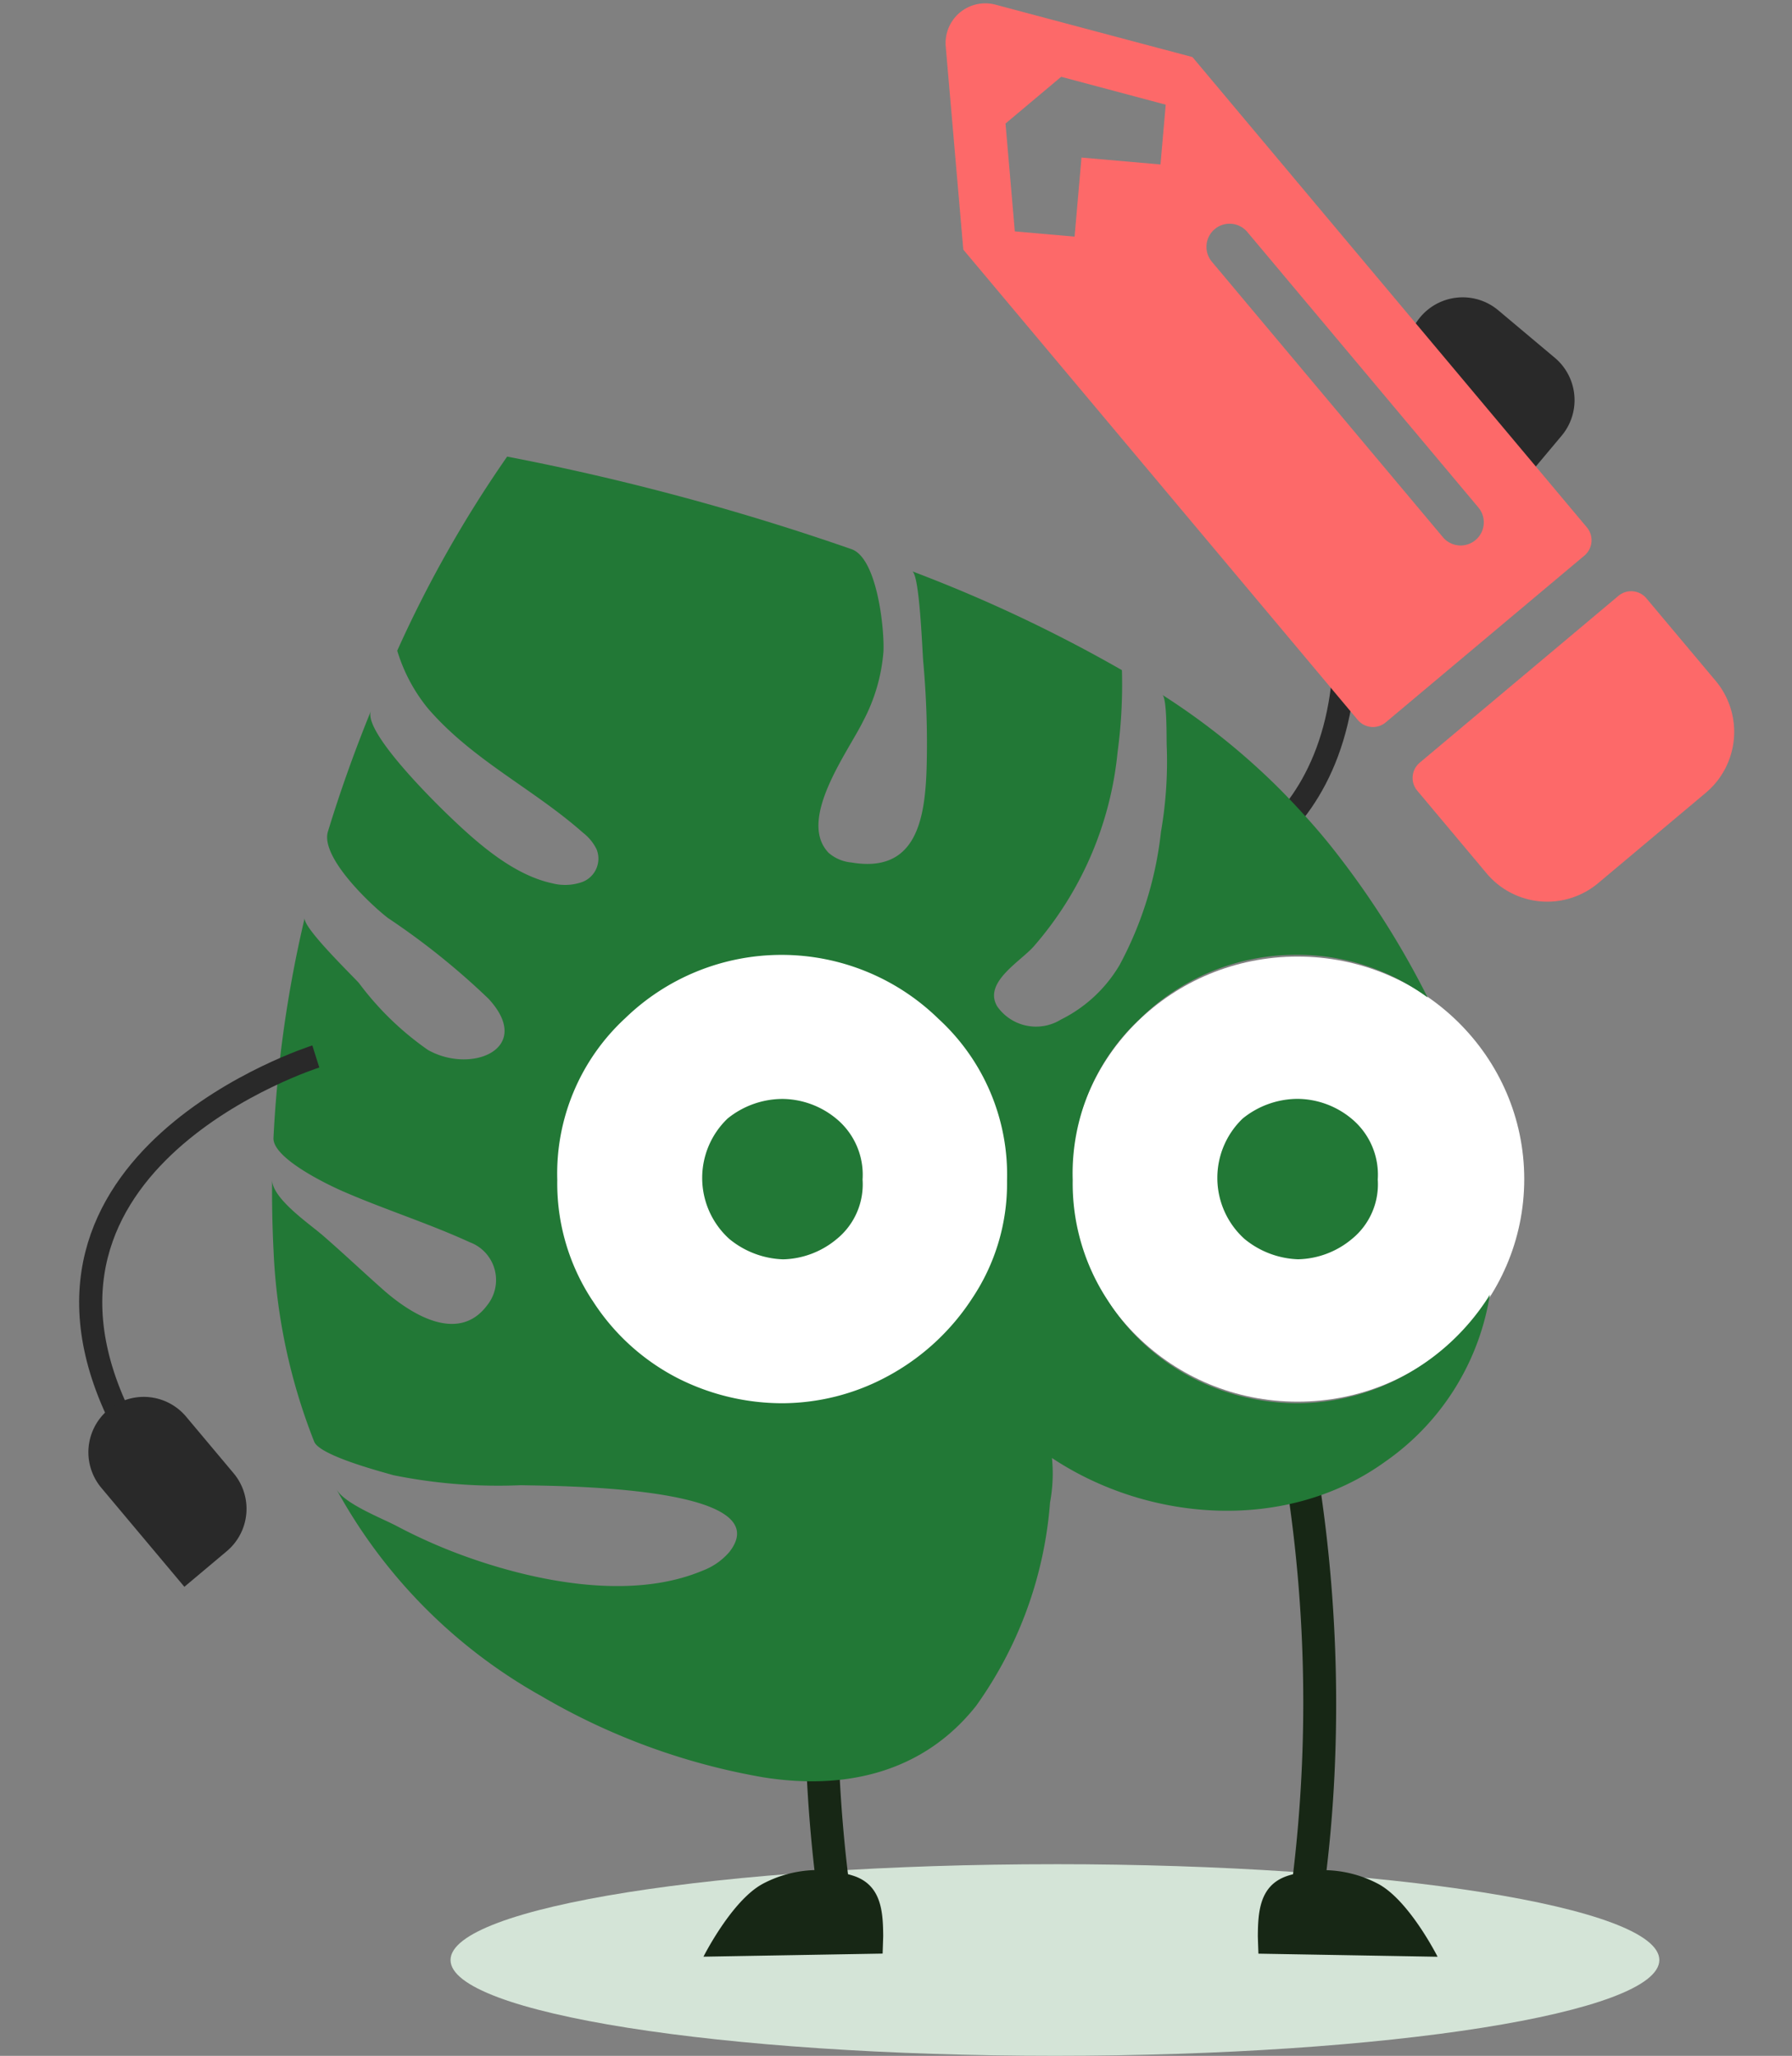 <svg xmlns="http://www.w3.org/2000/svg" xmlns:xlink="http://www.w3.org/1999/xlink" width="77.466" height="88.831" viewBox="0 0 77.466 88.831">
  <rect x="0" y="0" width="77.466" height="88.831" fill="#808080" stroke="none"/>
  <defs>
    <clipPath id="clip-path">
      <rect id="Rectangle_201" data-name="Rectangle 201" width="59.965" height="69.102" fill="#227836"/>
    </clipPath>
  </defs>
  <g id="Groupe_615" data-name="Groupe 615" transform="translate(-1.705)" style="isolation: isolate">
    <path id="Tracé_128" data-name="Tracé 128" d="M0,15.239S8.653,14.2,7.365,0" transform="matrix(0.985, -0.174, 0.174, 0.985, 51.632, 22.589)" fill="none" stroke="#292929" stroke-width="1"/>
    <path id="Rectangle_240" data-name="Rectangle 240" d="M0,0H5.582A2.392,2.392,0,0,1,7.974,2.392v0A2.392,2.392,0,0,1,5.582,4.784H2.392A2.392,2.392,0,0,1,0,2.392V0A0,0,0,0,1,0,0Z" transform="matrix(-0.766, -0.643, 0.643, -0.766, 67.673, 20.661)" fill="#292929"/>
    <g id="Groupe_125" data-name="Groupe 125" transform="translate(13.471 19.729)" style="isolation: isolate">
      <g id="Groupe_88" data-name="Groupe 88" clip-path="url(#clip-path)">
        <ellipse id="Ellipse_116" data-name="Ellipse 116" cx="9.8" cy="9.616" rx="9.8" ry="9.616" transform="translate(34.525 21.604)" fill="#fff"/>
        <ellipse id="Ellipse_115" data-name="Ellipse 115" cx="10.275" cy="10.082" rx="10.275" ry="10.082" transform="translate(11.778 21.138)" fill="#fff"/>
        <path id="Tracé_108" data-name="Tracé 108" d="M26.127,254.721C11.7,254.721,0,256.575,0,258.861S11.7,263,26.127,263s26.128-1.854,26.128-4.14-11.7-4.14-26.128-4.14" transform="translate(7.71 -193.899)" fill="#d4e4d7"/>
        <path id="Tracé_109" data-name="Tracé 109" d="M41.325,196.3c.111-.043.228-.076.342-.108a62.443,62.443,0,0,0-.293-16.966c-.1-.607-.2-1.212-.315-1.816l1.413-.146a63.85,63.85,0,0,1,.981,14.725q-.1,2.019-.338,4.029a5.107,5.107,0,0,1,2.248.6c1.338.727,2.552,3.141,2.552,3.141l-7.745-.134s-.026-.722-.025-.764c.007-1.036.08-2.134,1.18-2.561" transform="translate(2.464 -134.938)" fill="#172715"/>
        <path id="Tracé_110" data-name="Tracé 110" d="M143.062,198.5a5.109,5.109,0,0,1,2.248-.6,63.835,63.835,0,0,1,.345-17.035l1.642-1.126a62.45,62.45,0,0,0-.89,14.27q.109,2.039.352,4.067c.114.033.228.065.342.108,1.1.427,1.173,1.525,1.181,2.56,0,.043-.025.764-.025.764l-7.745.134s1.213-2.414,2.55-3.141" transform="translate(-121.868 -136.824)" fill="#172715"/>
        <path id="Tracé_111" data-name="Tracé 111" d="M145.363,117.086a3.794,3.794,0,0,1,2.369-.848,3.7,3.7,0,0,1,2.368.884,3.139,3.139,0,0,1,1.1,2.6,3.045,3.045,0,0,1-1.131,2.581,3.751,3.751,0,0,1-2.3.866,3.853,3.853,0,0,1-2.333-.884,3.55,3.55,0,0,1-.071-5.2" transform="translate(-125.678 -88.483)" fill="#227836"/>
        <path id="Tracé_112" data-name="Tracé 112" d="M54.495,123.167a3.853,3.853,0,0,1-2.333-.884,3.55,3.55,0,0,1-.071-5.2,3.793,3.793,0,0,1,2.368-.848,3.7,3.7,0,0,1,2.369.884,3.14,3.14,0,0,1,1.1,2.6,3.045,3.045,0,0,1-1.131,2.581,3.751,3.751,0,0,1-2.3.866" transform="translate(-10.135 -88.483)" fill="#227836"/>
        <path id="Tracé_113" data-name="Tracé 113" d="M32.813,33.593c.907.783,1.774,1.605,2.672,2.4,1.191,1.055,3.247,2.354,4.5.681a1.741,1.741,0,0,0-.747-2.726c-1.791-.821-3.676-1.413-5.483-2.2-.638-.277-3.049-1.427-3.005-2.309A52.772,52.772,0,0,1,32.1,19.932c-.1.406,2.058,2.492,2.349,2.821a12.9,12.9,0,0,0,2.978,2.885c1.884,1.066,4.6-.059,2.623-2.208a31.564,31.564,0,0,0-4.346-3.489c-.736-.562-2.936-2.629-2.6-3.739.572-1.872,1.208-3.618,1.862-5.22-.364.891,2.753,3.947,3.342,4.514,1.229,1.181,2.787,2.575,4.494,2.942a2.224,2.224,0,0,0,1.2-.025,1.1,1.1,0,0,0,.126-.043,1.078,1.078,0,0,0,.587-1.407,2.039,2.039,0,0,0-.579-.706c-2.175-1.922-4.785-3.141-6.713-5.381A7.245,7.245,0,0,1,36.1,8.386,51.965,51.965,0,0,1,40.852,0,106.828,106.828,0,0,1,55.737,4c1.122.39,1.432,3.5,1.381,4.439a7.706,7.706,0,0,1-.878,2.994c-.64,1.31-2.867,4.261-1.491,5.689a1.733,1.733,0,0,0,.983.416c2.8.479,3.181-1.86,3.252-4.065a38.959,38.959,0,0,0-.146-4.617c-.042-.48-.157-3.775-.48-3.9a63.18,63.18,0,0,1,9.069,4.271,21.741,21.741,0,0,1-.187,3.54,14.987,14.987,0,0,1-3.627,8.4c-.587.662-2.192,1.56-1.575,2.592a2.048,2.048,0,0,0,2.75.568,6.079,6.079,0,0,0,2.54-2.361,15.74,15.74,0,0,0,1.787-5.752,17.73,17.73,0,0,0,.248-3.739c-.011-.273.021-2.045-.19-2.18a30.2,30.2,0,0,1,4.78,3.779c.514.5,1.006,1.022,1.486,1.555.458.509.9,1.036,1.316,1.576a37.56,37.56,0,0,1,3.888,6.167,9.475,9.475,0,0,0-5.66-1.845,9.605,9.605,0,0,0-6.752,2.74A9.134,9.134,0,0,0,65.3,31.255a9.186,9.186,0,0,0,1.52,5.214,9.533,9.533,0,0,0,3.694,3.359,10.021,10.021,0,0,0,4.507,1.078,9.628,9.628,0,0,0,4.525-1.149,10.023,10.023,0,0,0,3.694-3.394c.033-.049.061-.1.093-.15a10.854,10.854,0,0,1-4.523,7.214c-4.212,3.045-10.166,2.656-14.407-.157a6.811,6.811,0,0,1-.083,1.922,17.354,17.354,0,0,1-3.2,8.793c-2.294,2.889-5.667,3.649-9.217,3.079a28.589,28.589,0,0,1-9.576-3.508,22.743,22.743,0,0,1-8.857-8.94c.333.626,1.979,1.262,2.6,1.59a23.194,23.194,0,0,0,2.754,1.234c3.076,1.14,7.309,2.027,10.469.7a2.84,2.84,0,0,0,1.167-.812c2.266-2.906-7.843-2.843-9.007-2.883a22.788,22.788,0,0,1-5.517-.432c-.588-.168-3.19-.855-3.426-1.45a25.382,25.382,0,0,1-1.756-8.235q-.079-1.564-.062-3.085c-.009.8,1.585,1.892,2.115,2.348m11.734,2.876a9.53,9.53,0,0,0,3.694,3.359,10.019,10.019,0,0,0,4.507,1.078,9.626,9.626,0,0,0,4.525-1.149,10.022,10.022,0,0,0,3.694-3.394,8.911,8.911,0,0,0,1.5-5.073,9.136,9.136,0,0,0-2.97-7,9.711,9.711,0,0,0-13.539-.018,9.134,9.134,0,0,0-2.934,6.982,9.185,9.185,0,0,0,1.52,5.214" transform="translate(-30.694)" fill="#227836"/>
      </g>
    </g>
    <g id="Groupe_126" data-name="Groupe 126" transform="translate(0 52.7) rotate(-25)">
      <path id="Tracé_127" data-name="Tracé 127" d="M14.263.1S-.427-1.826.01,10.936" transform="translate(2.635)" fill="none" stroke="#292929" stroke-width="1"/>
      <path id="Rectangle_239" data-name="Rectangle 239" d="M0,0H5.582A2.392,2.392,0,0,1,7.974,2.392v0A2.392,2.392,0,0,1,5.582,4.784H2.392A2.392,2.392,0,0,1,0,2.392V0A0,0,0,0,1,0,0Z" transform="matrix(-0.259, -0.966, 0.966, -0.259, 2.064, 18.467)" fill="#292929"/>
    </g>
    <path id="Icon_awesome-pencil-alt" data-name="Icon awesome-pencil-alt" d="M35.565,10.145l-3.293,3.293a.858.858,0,0,1-1.214,0L23.128,5.509a.858.858,0,0,1,0-1.214L26.421,1a3.436,3.436,0,0,1,4.85,0l4.293,4.293A3.423,3.423,0,0,1,35.565,10.145ZM20.3,7.124,1.541,25.882.027,34.561a1.717,1.717,0,0,0,1.986,1.986l8.679-1.522L29.45,16.267a.858.858,0,0,0,0-1.214L21.521,7.124a.867.867,0,0,0-1.221,0ZM8.863,24.275a1,1,0,0,1,0-1.414l11-11a1,1,0,0,1,1.414,1.414l-11,11A1,1,0,0,1,8.863,24.275ZM6.284,30.282H9.713v2.593l-4.607.807L2.884,31.461l.807-4.607H6.284Z" transform="translate(79.171 3.187) rotate(95)" fill="#fd6969"/>
  </g>
</svg>
